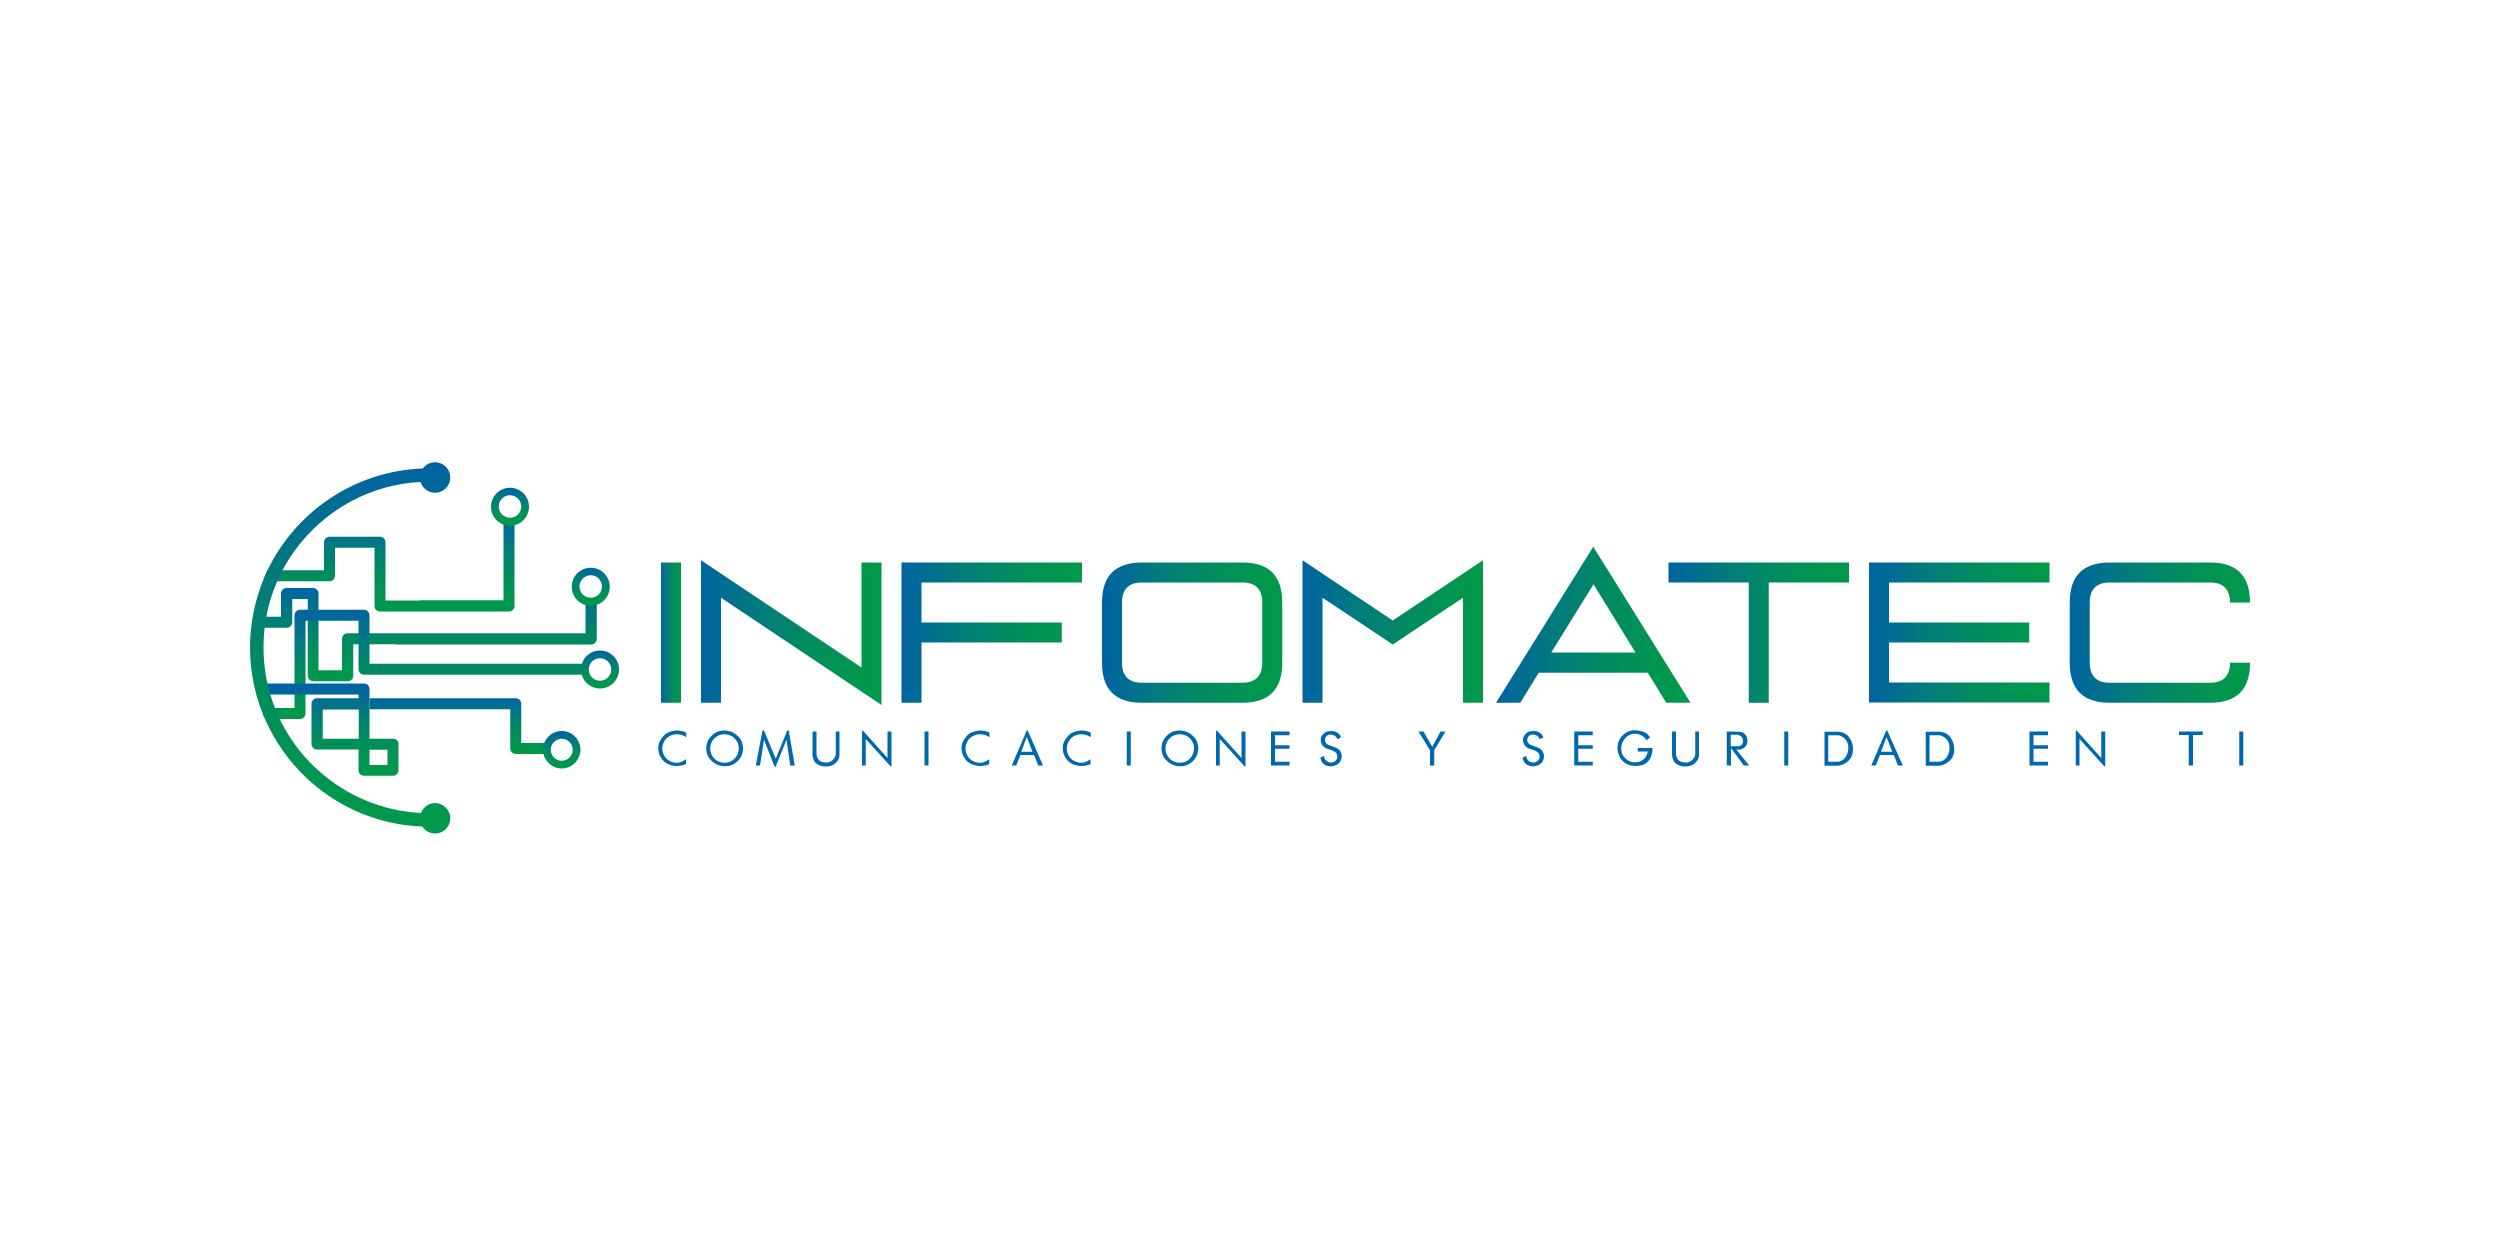 <?xml version="1.0" encoding="utf-8"?>
<!-- Generator: Adobe Illustrator 28.0.0, SVG Export Plug-In . SVG Version: 6.00 Build 0)  -->
<svg version="1.1" id="Camada_1" xmlns="http://www.w3.org/2000/svg" xmlns:xlink="http://www.w3.org/1999/xlink" x="0px" y="0px"
	 viewBox="0 0 1000 500" style="enable-background:new 0 0 1000 500;" xml:space="preserve">
<style type="text/css">
	.st0{fill:url(#SVGID_1_);}
	.st1{fill:url(#SVGID_00000116220980039542904790000002258066676904395927_);}
	.st2{fill:url(#SVGID_00000025424406945337682730000004454482288745749921_);}
	.st3{fill:url(#SVGID_00000180348889126643592560000009567191131658438827_);}
	.st4{fill:url(#SVGID_00000173145355015593432480000011243125010894181809_);}
	.st5{fill:url(#SVGID_00000127731641364271737610000005791494554665280647_);}
	.st6{fill:url(#SVGID_00000138547216622013555260000006635301871012556690_);}
	.st7{fill:url(#SVGID_00000155138280295169320270000012782380639467487405_);}
	.st8{fill:url(#SVGID_00000080198756909075136440000005621922970408088240_);}
	.st9{fill:#0069AE;}
	.st10{fill:url(#SVGID_00000021814575968553816190000017162625744672622783_);}
	.st11{fill:url(#SVGID_00000161615043837600611960000006317179231412706703_);}
	.st12{fill:url(#SVGID_00000147198851483812982060000004040004277302850448_);}
	.st13{fill:url(#SVGID_00000137101647431626371940000000686763481756492419_);}
	.st14{fill:url(#SVGID_00000124877719132466442790000001328657215920552351_);}
	.st15{fill:url(#SVGID_00000097477770301898930240000002795441759808612509_);}
	.st16{fill:url(#SVGID_00000156560146410973223930000011275379547821930673_);}
	.st17{fill:url(#SVGID_00000124146846398876236010000015469754779750411454_);}
	.st18{fill:url(#SVGID_00000002349174238112293120000002098374218078568606_);}
	.st19{fill:url(#SVGID_00000067923660180810179420000003332367100836104126_);}
</style>
<g>
	<g>
		<linearGradient id="SVGID_1_" gradientUnits="userSpaceOnUse" x1="264.34" y1="253.027" x2="272.361" y2="253.027">
			<stop  offset="0" style="stop-color:#0063A3"/>
			<stop  offset="0.299" style="stop-color:#007A7D"/>
			<stop  offset="0.576" style="stop-color:#008B61"/>
			<stop  offset="0.818" style="stop-color:#009550"/>
			<stop  offset="1" style="stop-color:#00994A"/>
		</linearGradient>
		<path class="st0" d="M272.4,281.1h-8V225h8V281.1z"/>
		
			<linearGradient id="SVGID_00000149349234482469251280000000451291009357372829_" gradientUnits="userSpaceOnUse" x1="280.382" y1="253.027" x2="352.571" y2="253.027">
			<stop  offset="0" style="stop-color:#0063A3"/>
			<stop  offset="0.299" style="stop-color:#007A7D"/>
			<stop  offset="0.576" style="stop-color:#008B61"/>
			<stop  offset="0.818" style="stop-color:#009550"/>
			<stop  offset="1" style="stop-color:#00994A"/>
		</linearGradient>
		<path style="fill:url(#SVGID_00000149349234482469251280000000451291009357372829_);" d="M288.4,239.1v42h-8v-57l64.2,42.9v-42h8
			v57L288.4,239.1z"/>
		
			<linearGradient id="SVGID_00000025428306430701919200000002036808523012799893_" gradientUnits="userSpaceOnUse" x1="360.591" y1="253.027" x2="432.78" y2="253.027">
			<stop  offset="0" style="stop-color:#0063A3"/>
			<stop  offset="0.299" style="stop-color:#007A7D"/>
			<stop  offset="0.576" style="stop-color:#008B61"/>
			<stop  offset="0.818" style="stop-color:#009550"/>
			<stop  offset="1" style="stop-color:#00994A"/>
		</linearGradient>
		<path style="fill:url(#SVGID_00000025428306430701919200000002036808523012799893_);" d="M432.8,225v8h-64.2v16h56.1v8h-56.1v24.1
			h-8V225H432.8z"/>
		
			<linearGradient id="SVGID_00000029756615801044768710000011538995710904833922_" gradientUnits="userSpaceOnUse" x1="440.801" y1="253.027" x2="512.99" y2="253.027">
			<stop  offset="0" style="stop-color:#0063A3"/>
			<stop  offset="0.299" style="stop-color:#007A7D"/>
			<stop  offset="0.576" style="stop-color:#008B61"/>
			<stop  offset="0.818" style="stop-color:#009550"/>
			<stop  offset="1" style="stop-color:#00994A"/>
		</linearGradient>
		<path style="fill:url(#SVGID_00000029756615801044768710000011538995710904833922_);" d="M440.8,241c0-10.7,5.3-16,16-16h40.1
			c10.7,0,16,5.3,16,16v24.1c0,10.7-5.3,16-16,16h-40.1c-10.7,0-16-5.3-16-16V241z M456.8,233c-5.3,0-8,2.7-8,8v24.1
			c0,5.3,2.7,8,8,8h40.1c5.3,0,8-2.7,8-8V241c0-5.3-2.7-8-8-8H456.8z"/>
		
			<linearGradient id="SVGID_00000135686277997201746120000009086527372375859377_" gradientUnits="userSpaceOnUse" x1="521.01" y1="252.586" x2="593.198" y2="252.586">
			<stop  offset="0" style="stop-color:#0063A3"/>
			<stop  offset="0.299" style="stop-color:#007A7D"/>
			<stop  offset="0.576" style="stop-color:#008B61"/>
			<stop  offset="0.818" style="stop-color:#009550"/>
			<stop  offset="1" style="stop-color:#00994A"/>
		</linearGradient>
		<path style="fill:url(#SVGID_00000135686277997201746120000009086527372375859377_);" d="M529,239.1v42h-8v-57l36.1,24.1
			l36.1-24.1v57h-8v-42l-28.1,18.7L529,239.1z"/>
		
			<linearGradient id="SVGID_00000045614465971116018130000012154567660710149010_" gradientUnits="userSpaceOnUse" x1="598.411" y1="249.879" x2="676.215" y2="249.879">
			<stop  offset="0" style="stop-color:#0063A3"/>
			<stop  offset="0.299" style="stop-color:#007A7D"/>
			<stop  offset="0.576" style="stop-color:#008B61"/>
			<stop  offset="0.818" style="stop-color:#009550"/>
			<stop  offset="1" style="stop-color:#00994A"/>
		</linearGradient>
		<path style="fill:url(#SVGID_00000045614465971116018130000012154567660710149010_);" d="M659.1,269.1h-43.6l-7.4,12h-9.7
			l38.9-62.4l38.9,62.4h-9.7L659.1,269.1z M654.2,261l-16.8-27.3L620.5,261H654.2z"/>
		
			<linearGradient id="SVGID_00000095326865841511100990000017880433892414234517_" gradientUnits="userSpaceOnUse" x1="667.392" y1="253.027" x2="739.581" y2="253.027">
			<stop  offset="0" style="stop-color:#0063A3"/>
			<stop  offset="0.299" style="stop-color:#007A7D"/>
			<stop  offset="0.576" style="stop-color:#008B61"/>
			<stop  offset="0.818" style="stop-color:#009550"/>
			<stop  offset="1" style="stop-color:#00994A"/>
		</linearGradient>
		<path style="fill:url(#SVGID_00000095326865841511100990000017880433892414234517_);" d="M739.6,225v8h-32.1v48.1h-8V233h-32.1v-8
			H739.6z"/>
		
			<linearGradient id="SVGID_00000181050146202706865060000011860070551088794032_" gradientUnits="userSpaceOnUse" x1="747.601" y1="253.027" x2="819.79" y2="253.027">
			<stop  offset="0" style="stop-color:#0063A3"/>
			<stop  offset="0.299" style="stop-color:#007A7D"/>
			<stop  offset="0.576" style="stop-color:#008B61"/>
			<stop  offset="0.818" style="stop-color:#009550"/>
			<stop  offset="1" style="stop-color:#00994A"/>
		</linearGradient>
		<path style="fill:url(#SVGID_00000181050146202706865060000011860070551088794032_);" d="M819.8,225v8h-64.2v16h56.1v8h-56.1v16
			h64.2v8h-72.2V225H819.8z"/>
		
			<linearGradient id="SVGID_00000057833108518732350750000008727600993472224692_" gradientUnits="userSpaceOnUse" x1="827.811" y1="253.027" x2="900" y2="253.027">
			<stop  offset="0" style="stop-color:#0063A3"/>
			<stop  offset="0.299" style="stop-color:#007A7D"/>
			<stop  offset="0.576" style="stop-color:#008B61"/>
			<stop  offset="0.818" style="stop-color:#009550"/>
			<stop  offset="1" style="stop-color:#00994A"/>
		</linearGradient>
		<path style="fill:url(#SVGID_00000057833108518732350750000008727600993472224692_);" d="M884,225c10.7,0,16,5.3,16,16h-8
			c0-5.3-2.7-8-8-8h-40.1c-5.3,0-8,2.7-8,8v24.1c0,5.3,2.7,8,8,8H884c5.3,0,8-2.7,8-8h8c0,10.7-5.3,16-16,16h-40.1
			c-10.7,0-16-5.3-16-16V241c0-10.7,5.3-16,16-16H884z"/>
	</g>
	<g>
		<path class="st9" d="M274.5,305.6c-0.6,0.3-1.3,0.5-1.9,0.6c-0.7,0.1-1.3,0.2-2,0.2c-0.9,0-1.8-0.2-2.7-0.5
			c-0.9-0.3-1.6-0.8-2.4-1.4c-1.4-1.5-2.2-3.2-2.2-5.2c0-1.3,0.3-2.4,0.9-3.3c0.6-0.9,1.1-1.6,1.7-2.1c0.5-0.5,1.1-0.8,1.6-1
			c0.5-0.2,0.9-0.3,1.2-0.4c0.3-0.1,0.6-0.1,1-0.2c0.3,0,0.6-0.1,0.9-0.1c0.5,0,0.9,0,1.4,0.1c0.5,0.1,1,0.2,1.5,0.3l1,0.5v1.8
			c-1.1-0.8-2.4-1.2-3.8-1.2c-0.9,0-1.8,0.2-2.6,0.6c-0.8,0.4-1.5,0.9-2.1,1.7c-0.3,0.5-0.6,1-0.8,1.6c-0.2,0.6-0.3,1.2-0.3,1.8
			c0,1,0.3,2,0.8,2.9c0.5,0.9,1.2,1.6,2.2,2.1c0.9,0.5,1.8,0.7,2.8,0.7c1,0,1.9-0.3,2.7-0.8l1-0.6V305.6z"/>
		<path class="st9" d="M297.2,299.3c0,2-0.7,3.7-2.1,5.1c-1.4,1.4-3.1,2.1-5.1,2.1c-2,0-3.8-0.7-5.3-2.1c-1.5-1.4-2.2-3-2.2-5
			c0-2,0.7-3.7,2.1-5.1c1.4-1.4,3.1-2.1,5.1-2.1c2,0,3.8,0.7,5.3,2.1C296.5,295.6,297.2,297.3,297.2,299.3z M295.5,299.3
			c0-1.6-0.6-2.9-1.7-4c-1.1-1.1-2.5-1.6-4.1-1.6c-1.6,0-2.9,0.6-4,1.7c-1.1,1.1-1.6,2.5-1.6,4.1c0,1.6,0.6,2.9,1.7,4
			c1.1,1.1,2.5,1.6,4.1,1.6c1.6,0,2.9-0.6,4-1.7C295,302.2,295.5,300.8,295.5,299.3z"/>
		<path class="st9" d="M317.9,306.2h-1.8l-1.5-10.3l-4.3,10.7l-0.5,0l-4.2-10.7l-1.6,10.3l-1.7,0l2.7-14h0.6l4.7,11.3l4.6-11.3h0.6
			L317.9,306.2z"/>
		<path class="st9" d="M335.8,292.6l0,9.3c0,0.8-0.2,1.6-0.7,2.3c-0.5,0.7-1,1.3-1.8,1.7c-1,0.5-2,0.7-3.1,0.7c-1.1,0-2-0.2-2.9-0.7
			c-0.9-0.5-1.4-1-1.7-1.7c-0.3-0.6-0.5-1.1-0.5-1.5c-0.1-0.3-0.1-0.6-0.1-0.9v-9.2h1.6v9.2c0.1,0.6,0.3,1.2,0.6,1.7
			c0.3,0.5,0.7,0.9,1.2,1.1c0.7,0.3,1.4,0.4,2.1,0.4c0.6,0,1.1-0.1,1.5-0.3c0.5-0.2,0.9-0.5,1.2-0.8c0.3-0.4,0.6-0.7,0.8-1.1
			c0.2-0.4,0.3-0.7,0.3-1.1v-0.1v-9H335.8z"/>
		<path class="st9" d="M356.5,306.5h-0.3l-9.9-10.9v10.6h-1.5v-13.9l0.4,0l9.8,10.9v-10.6h1.6V306.5z"/>
		<path class="st9" d="M371.4,306.2h-1.6v-13.6h1.6V306.2z"/>
		<path class="st9" d="M395.8,305.6c-0.6,0.3-1.3,0.5-1.9,0.6c-0.7,0.1-1.3,0.2-2,0.2c-0.9,0-1.8-0.2-2.7-0.5
			c-0.9-0.3-1.6-0.8-2.4-1.4c-1.4-1.5-2.2-3.2-2.2-5.2c0-1.3,0.3-2.4,0.9-3.3c0.6-0.9,1.1-1.6,1.7-2.1c0.5-0.5,1.1-0.8,1.6-1
			c0.5-0.2,0.9-0.3,1.2-0.4c0.3-0.1,0.6-0.1,1-0.2c0.3,0,0.6-0.1,0.9-0.1c0.5,0,0.9,0,1.4,0.1c0.5,0.1,1,0.2,1.5,0.3l1,0.5v1.8
			c-1.1-0.8-2.4-1.2-3.8-1.2c-0.9,0-1.8,0.2-2.6,0.6c-0.8,0.4-1.5,0.9-2.1,1.7c-0.3,0.5-0.6,1-0.8,1.6c-0.2,0.6-0.3,1.2-0.3,1.8
			c0,1,0.3,2,0.8,2.9c0.5,0.9,1.2,1.6,2.2,2.1c0.9,0.5,1.8,0.7,2.8,0.7c1,0,1.9-0.3,2.7-0.8l1-0.6V305.6z"/>
		<path class="st9" d="M417.2,306.2l-1.9,0l-1.7-4.2h-5.4l-1.7,4.2l-1.8,0l6-14h0.4L417.2,306.2z M413,300.7l-2.3-5.9l-2.2,5.9H413z
			"/>
		<path class="st9" d="M436.3,305.6c-0.6,0.3-1.3,0.5-1.9,0.6c-0.7,0.1-1.3,0.2-2,0.2c-0.9,0-1.8-0.2-2.7-0.5
			c-0.9-0.3-1.6-0.8-2.4-1.4c-1.4-1.5-2.2-3.2-2.2-5.2c0-1.3,0.3-2.4,0.9-3.3c0.6-0.9,1.1-1.6,1.7-2.1c0.5-0.5,1.1-0.8,1.6-1
			c0.5-0.2,0.9-0.3,1.2-0.4c0.3-0.1,0.6-0.1,1-0.2c0.3,0,0.6-0.1,0.9-0.1c0.5,0,0.9,0,1.4,0.1c0.5,0.1,1,0.2,1.5,0.3l1,0.5v1.8
			c-1.1-0.8-2.4-1.2-3.8-1.2c-0.9,0-1.8,0.2-2.6,0.6c-0.8,0.4-1.5,0.9-2.1,1.7c-0.3,0.5-0.6,1-0.8,1.6c-0.2,0.6-0.3,1.2-0.3,1.8
			c0,1,0.3,2,0.8,2.9c0.5,0.9,1.2,1.6,2.2,2.1c0.9,0.5,1.8,0.7,2.8,0.7c1,0,1.9-0.3,2.7-0.8l1-0.6V305.6z"/>
		<path class="st9" d="M452.3,306.2h-1.6v-13.6h1.6V306.2z"/>
		<path class="st9" d="M479.3,299.3c0,2-0.7,3.7-2.1,5.1c-1.4,1.4-3.1,2.1-5.1,2.1c-2,0-3.8-0.7-5.3-2.1c-1.5-1.4-2.2-3-2.2-5
			c0-2,0.7-3.7,2.1-5.1c1.4-1.4,3.1-2.1,5.1-2.1c2,0,3.8,0.7,5.3,2.1C478.6,295.6,479.3,297.3,479.3,299.3z M477.6,299.3
			c0-1.6-0.6-2.9-1.7-4c-1.1-1.1-2.5-1.6-4.1-1.6c-1.6,0-2.9,0.6-4,1.7c-1.1,1.1-1.6,2.5-1.6,4.1c0,1.6,0.6,2.9,1.7,4
			c1.1,1.1,2.5,1.6,4.1,1.6c1.6,0,2.9-0.6,4-1.7C477.1,302.2,477.6,300.8,477.6,299.3z"/>
		<path class="st9" d="M498.1,306.5h-0.3l-9.9-10.9v10.6h-1.5v-13.9l0.4,0l9.8,10.9v-10.6h1.6V306.5z"/>
		<path class="st9" d="M515.8,306.2h-7.4v-13.6h7.4v1.5H510v4h5.8v1.4H510v5.2h5.8V306.2z"/>
		<path class="st9" d="M536.4,295l-1.5,0.7c-0.1-0.6-0.5-1-1-1.4c-0.5-0.3-1.1-0.5-1.7-0.5c-0.5,0-0.9,0.1-1.2,0.3
			c-0.3,0.2-0.6,0.5-0.8,0.9c-0.1,0.3-0.2,0.7-0.2,1c0,0.8,0.4,1.4,1.2,1.9l3.5,1.3c0.6,0.4,1.1,0.8,1.5,1.4
			c0.3,0.6,0.5,1.3,0.5,1.9c0,0.6-0.1,1.1-0.4,1.7c-0.2,0.5-0.6,1-1.1,1.4c-0.9,0.6-1.8,0.9-2.9,0.9c-1,0-1.8-0.2-2.6-0.7
			c-0.4-0.3-0.8-0.7-1-1.1c-0.2-0.4-0.4-0.9-0.6-1.6l1.5-0.8c0,0.8,0.3,1.4,0.8,1.9c0.6,0.5,1.2,0.8,1.9,0.8c0.3,0,0.6,0,0.9-0.1
			c0.3-0.1,0.6-0.2,0.8-0.4c0.3-0.2,0.5-0.5,0.7-0.8s0.2-0.7,0.2-1.1c0-0.6-0.1-1-0.4-1.3c-0.3-0.3-0.5-0.5-0.6-0.6
			c-0.2-0.1-0.5-0.3-0.9-0.5l-2.4-0.8c-0.7-0.3-1.3-0.8-1.7-1.4c-0.4-0.6-0.6-1.2-0.6-1.9c0-0.2,0-0.5,0.1-1c0.1-0.5,0.4-1,0.9-1.5
			c0.5-0.5,1-0.9,1.6-1c0.6-0.1,1.1-0.2,1.6-0.2c0.2,0,0.3,0,0.5,0c0.1,0,0.4,0.1,0.9,0.2c0.5,0.1,0.9,0.4,1.5,0.8
			C535.9,293.8,536.2,294.3,536.4,295z"/>
		<path class="st9" d="M578.2,292.6l-4.5,7.5v6.1h-1.7v-6.1l-4.6-7.5l2,0l3.5,6.1l3.3-6.1L578.2,292.6z"/>
		<path class="st9" d="M617.3,295l-1.5,0.7c-0.1-0.6-0.5-1-1-1.4c-0.5-0.3-1.1-0.5-1.7-0.5c-0.5,0-0.9,0.1-1.2,0.3
			c-0.3,0.2-0.6,0.5-0.8,0.9c-0.1,0.3-0.2,0.7-0.2,1c0,0.8,0.4,1.4,1.2,1.9l3.5,1.3c0.6,0.4,1.1,0.8,1.5,1.4
			c0.3,0.6,0.5,1.3,0.5,1.9c0,0.6-0.1,1.1-0.4,1.7c-0.2,0.5-0.6,1-1.1,1.4c-0.9,0.6-1.8,0.9-2.9,0.9c-1,0-1.8-0.2-2.6-0.7
			c-0.4-0.3-0.8-0.7-1-1.1c-0.2-0.4-0.4-0.9-0.6-1.6l1.5-0.8c0,0.8,0.3,1.4,0.8,1.9c0.6,0.5,1.2,0.8,1.9,0.8c0.3,0,0.6,0,0.9-0.1
			c0.3-0.1,0.6-0.2,0.8-0.4c0.3-0.2,0.5-0.5,0.7-0.8s0.2-0.7,0.2-1.1c0-0.6-0.1-1-0.4-1.3c-0.3-0.3-0.5-0.5-0.6-0.6
			c-0.2-0.1-0.5-0.3-0.9-0.5l-2.4-0.8c-0.7-0.3-1.3-0.8-1.7-1.4c-0.4-0.6-0.6-1.2-0.6-1.9c0-0.2,0-0.5,0.1-1c0.1-0.5,0.4-1,0.9-1.5
			c0.5-0.5,1-0.9,1.6-1c0.6-0.1,1.1-0.2,1.6-0.2c0.2,0,0.3,0,0.5,0c0.1,0,0.4,0.1,0.9,0.2c0.5,0.1,0.9,0.4,1.5,0.8
			C616.8,293.8,617.1,294.3,617.3,295z"/>
		<path class="st9" d="M637.1,306.2h-7.4v-13.6h7.4v1.5h-5.8v4h5.8v1.4h-5.8v5.2h5.8V306.2z"/>
		<path class="st9" d="M661,299.3c0,1.3-0.2,2.4-0.6,3.4c-0.4,1-1.1,1.9-2,2.6c-0.6,0.4-1.2,0.7-1.9,0.8c-0.7,0.2-1.4,0.3-2.2,0.3
			c-0.8,0-1.7-0.1-2.5-0.4c-0.8-0.2-1.6-0.6-2.2-1.1c-0.8-0.7-1.5-1.5-1.9-2.5c-0.4-1-0.7-2-0.7-3.1c0-0.3,0-0.5,0-0.7
			c0-0.2,0.1-0.7,0.3-1.6c0.2-0.9,0.8-1.9,1.9-3c1.1-1.1,2.4-1.7,4-1.9c1.6,0,3,0.2,4.1,0.6c1.2,0.4,2.1,1.2,2.7,2.3l-1.3,1.1
			c-0.6-0.8-1.3-1.5-2.1-1.9c-0.8-0.5-1.7-0.7-2.7-0.7c-0.4,0-0.9,0.1-1.4,0.2c-1.2,0.4-2.2,1.1-2.9,2.2c-0.7,1-1.1,2.2-1.1,3.5
			c0,1.3,0.3,2.4,1,3.2c0.6,0.8,1.4,1.4,2.1,1.8c0.8,0.4,1.6,0.5,2.5,0.5c0.7,0,1.3-0.1,1.9-0.3c0.6-0.2,1.1-0.6,1.6-1
			c0.4-0.4,0.8-0.9,1-1.4c0.2-0.5,0.4-1,0.5-1.6l-4,0v-1.4H661z"/>
		<path class="st9" d="M679.6,292.6l0,9.3c0,0.8-0.2,1.6-0.7,2.3c-0.5,0.7-1,1.3-1.8,1.7c-1,0.5-2,0.7-3.1,0.7c-1.1,0-2-0.2-2.9-0.7
			c-0.9-0.5-1.4-1-1.7-1.7c-0.3-0.6-0.5-1.1-0.5-1.5c-0.1-0.3-0.1-0.6-0.1-0.9v-9.2h1.6v9.2c0.1,0.6,0.3,1.2,0.6,1.7
			c0.3,0.5,0.7,0.9,1.2,1.1c0.7,0.3,1.4,0.4,2.1,0.4c0.6,0,1.1-0.1,1.5-0.3c0.5-0.2,0.9-0.5,1.2-0.8c0.3-0.4,0.6-0.7,0.8-1.1
			c0.2-0.4,0.3-0.7,0.3-1.1v-0.1v-9H679.6z"/>
		<path class="st9" d="M699.7,306.2l-2.2,0l-5.1-7v7h-1.7v-13.6l5,0.1c1,0,1.8,0.4,2.4,1.1c0.6,0.7,0.9,1.6,0.9,2.6
			c0,0.5-0.1,1-0.3,1.4c-0.2,0.4-0.5,0.8-0.9,1.2c-0.5,0.4-0.9,0.6-1.5,0.8l-1.8,0L699.7,306.2z M695.9,294.2
			c-0.2-0.1-0.3-0.1-0.5-0.2c-0.2,0-0.3-0.1-0.5-0.1h-2.6v4.6h3c0.6,0,1-0.2,1.4-0.6c0.3-0.4,0.5-0.9,0.5-1.5c0-0.5-0.1-0.9-0.3-1.3
			S696.3,294.4,695.9,294.2z"/>
		<path class="st9" d="M715.3,306.2h-1.6v-13.6h1.6V306.2z"/>
		<path class="st9" d="M737.7,305.5c-0.5,0.2-1,0.4-1.4,0.6c-0.5,0.1-1,0.2-1.4,0.2h-5.1v-13.6h5.8c1.7,0.2,3.1,0.9,4.1,2.3
			s1.5,2.9,1.5,4.6c0,1.3-0.3,2.5-0.8,3.5C739.7,304.1,738.9,304.9,737.7,305.5z M739.3,298.5c-0.1-1.1-0.5-2-1.2-2.8
			c-0.7-0.8-1.6-1.3-2.7-1.6h-4.1v10.6h3.5c1.4,0,2.5-0.6,3.3-1.7c0.8-1.1,1.2-2.4,1.2-3.8C739.4,299,739.4,298.8,739.3,298.5z"/>
		<path class="st9" d="M761.1,306.2l-1.9,0l-1.7-4.2H752l-1.7,4.2l-1.8,0l6-14h0.4L761.1,306.2z M756.9,300.7l-2.3-5.9l-2.2,5.9
			H756.9z"/>
		<path class="st9" d="M778.2,305.5c-0.5,0.2-1,0.4-1.4,0.6c-0.5,0.1-1,0.2-1.4,0.2h-5.1v-13.6h5.8c1.7,0.2,3.1,0.9,4.1,2.3
			c1,1.4,1.5,2.9,1.5,4.6c0,1.3-0.3,2.5-0.8,3.5C780.2,304.1,779.3,304.9,778.2,305.5z M779.8,298.5c-0.1-1.1-0.5-2-1.2-2.8
			c-0.7-0.8-1.6-1.3-2.7-1.6h-4.1v10.6h3.5c1.4,0,2.5-0.6,3.3-1.7c0.8-1.1,1.2-2.4,1.2-3.8C779.8,299,779.8,298.8,779.8,298.5z"/>
		<path class="st9" d="M819.2,306.2h-7.4v-13.6h7.4v1.5h-5.8v4h5.8v1.4h-5.8v5.2h5.8V306.2z"/>
		<path class="st9" d="M842,306.5h-0.3l-9.9-10.9v10.6h-1.5v-13.9l0.4,0l9.8,10.9v-10.6h1.6V306.5z"/>
		<path class="st9" d="M881.1,294h-3.9v12.2h-1.7V294h-3.9v-1.4h9.5V294z"/>
		<path class="st9" d="M897.3,306.2h-1.6v-13.6h1.6V306.2z"/>
	</g>
	
		<linearGradient id="SVGID_00000131347487362166827910000013045561756876378787_" gradientUnits="userSpaceOnUse" x1="169.762" y1="235.189" x2="169.762" y2="272.491">
		<stop  offset="0" style="stop-color:#0063A3"/>
		<stop  offset="0.299" style="stop-color:#007A7D"/>
		<stop  offset="0.576" style="stop-color:#008B61"/>
		<stop  offset="0.818" style="stop-color:#009550"/>
		<stop  offset="1" style="stop-color:#00994A"/>
	</linearGradient>
	<path style="fill:url(#SVGID_00000131347487362166827910000013045561756876378787_);" d="M238.7,241.4v14.2c0,1.2-1,2.2-2.2,2.2
		h-77.9c-0.2,0-0.4,0-0.5-0.1h-16.8v12.6c0,1.2-1,2.2-2.2,2.2h-13.8c-1.2,0-2.2-1-2.2-2.2v-30.7h-6.2v9.3c0,1.2-1,2.2-2.2,2.2H103
		c-2.8,0-2.8-4.4,0-4.4h9.4v-9.3c0-1.2,1-2.2,2.2-2.2h10.6c1.2,0,2.2,1,2.2,2.2v30.7h9.4v-12.6c0-1.2,1-2.2,2.2-2.2h95.2v-11.9
		C234.2,238.5,238.7,238.5,238.7,241.4z"/>
	
		<linearGradient id="SVGID_00000009588302406187826380000017497782570702019468_" gradientUnits="userSpaceOnUse" x1="236.264" y1="227.027" x2="236.264" y2="242.288">
		<stop  offset="0" style="stop-color:#0063A3"/>
		<stop  offset="0.299" style="stop-color:#007A7D"/>
		<stop  offset="0.576" style="stop-color:#008B61"/>
		<stop  offset="0.818" style="stop-color:#009550"/>
		<stop  offset="1" style="stop-color:#00994A"/>
	</linearGradient>
	<path style="fill:url(#SVGID_00000009588302406187826380000017497782570702019468_);" d="M236.3,242.3c-4.2,0-7.6-3.4-7.6-7.6
		c0-4.2,3.4-7.6,7.6-7.6s7.6,3.4,7.6,7.6C243.9,238.9,240.5,242.3,236.3,242.3z M236.3,230.1c-2.5,0-4.5,2-4.5,4.5
		c0,2.5,2,4.5,4.5,4.5s4.5-2,4.5-4.5C240.8,232.2,238.8,230.1,236.3,230.1z"/>
	
		<linearGradient id="SVGID_00000143591709026156848570000011962590562986174638_" gradientUnits="userSpaceOnUse" x1="155.642" y1="207.155" x2="155.642" y2="244.615">
		<stop  offset="0" style="stop-color:#0063A3"/>
		<stop  offset="0.299" style="stop-color:#007A7D"/>
		<stop  offset="0.576" style="stop-color:#008B61"/>
		<stop  offset="0.818" style="stop-color:#009550"/>
		<stop  offset="1" style="stop-color:#00994A"/>
	</linearGradient>
	<path style="fill:url(#SVGID_00000143591709026156848570000011962590562986174638_);" d="M205.8,209.3v33.1c0,1.2-1,2.2-2.2,2.2
		h-51.6c-1.2,0-2.2-1-2.2-2.2v-23.3H134v11.2c0,1.2-1,2.2-2.2,2.2h-24.5c-0.9,0-1.5-0.4-1.8-1c0.5-1.2,1-2.3,1.5-3.4
		c0.1,0,0.2,0,0.3,0h22.3v-11.2c0-1.2,1-2.2,2.2-2.2h20.2c1.2,0,2.2,1,2.2,2.2v23.3h13.3c0.2,0,0.3-0.1,0.5-0.1h33.4v-30.8
		C201.3,206.4,205.8,206.4,205.8,209.3z"/>
	
		<linearGradient id="SVGID_00000134946995860445508430000011901615810557850256_" gradientUnits="userSpaceOnUse" x1="169.714" y1="243.858" x2="169.714" y2="287.558">
		<stop  offset="0" style="stop-color:#0063A3"/>
		<stop  offset="0.299" style="stop-color:#007A7D"/>
		<stop  offset="0.576" style="stop-color:#008B61"/>
		<stop  offset="0.818" style="stop-color:#009550"/>
		<stop  offset="1" style="stop-color:#00994A"/>
	</linearGradient>
	<path style="fill:url(#SVGID_00000134946995860445508430000011901615810557850256_);" d="M232.1,269.9h-74.8c-0.1,0-0.2,0-0.3,0
		h-11.4c-1.2,0-2.2-1-2.2-2.2v-19.4h-21.2v37.1c0,1.2-1,2.2-2.2,2.2h-12.7c-2.8,0-2.8-4.4,0-4.4h10.5v-37.1c0-1.2,1-2.2,2.2-2.2
		h25.6c1.2,0,2.2,1,2.2,2.2v19.4h9.2c0.1,0,0.2,0,0.4,0h74.8C235,265.4,235,269.9,232.1,269.9z"/>
	
		<linearGradient id="SVGID_00000008827543812747062770000013503356178519631235_" gradientUnits="userSpaceOnUse" x1="183.754" y1="279.345" x2="183.754" y2="301.639">
		<stop  offset="0" style="stop-color:#0063A3"/>
		<stop  offset="0.299" style="stop-color:#007A7D"/>
		<stop  offset="0.576" style="stop-color:#008B61"/>
		<stop  offset="0.818" style="stop-color:#009550"/>
		<stop  offset="1" style="stop-color:#00994A"/>
	</linearGradient>
	<path style="fill:url(#SVGID_00000008827543812747062770000013503356178519631235_);" d="M217.6,301.6h-11.3c-1.2,0-2.2-1-2.2-2.2
		v-15.7h-31c-0.1,0-0.2,0-0.4,0h-24.9v-4.4h24.9c0,0,0,0,0.1,0h33.5c1.2,0,2.2,1,2.2,2.2v15.7h9.1
		C220.4,297.3,220.4,301.6,217.6,301.6z"/>
	
		<linearGradient id="SVGID_00000176009069234216865420000000070236498982823822_" gradientUnits="userSpaceOnUse" x1="131.162" y1="275.158" x2="131.162" y2="308.587">
		<stop  offset="0" style="stop-color:#0063A3"/>
		<stop  offset="0.299" style="stop-color:#007A7D"/>
		<stop  offset="0.576" style="stop-color:#008B61"/>
		<stop  offset="0.818" style="stop-color:#009550"/>
		<stop  offset="1" style="stop-color:#00994A"/>
	</linearGradient>
	<path style="fill:url(#SVGID_00000176009069234216865420000000070236498982823822_);" d="M157.2,295.5h-9.4v-19.9
		c0-1.2-1-2.2-2.2-2.2H105c-2.8,0-2.8,4.4,0,4.4h38.4v1.5h-16.6c-1.2,0-2.2,1-2.2,2.2v16.1c0,1.2,1,2.2,2.2,2.2h16.6v8.3
		c0,1.2,1,2.2,2.2,2.2h11.6c1.2,0,2.2-1,2.2-2.2v-10.5C159.4,296.5,158.4,295.5,157.2,295.5z M129.1,295.5v-11.7h14.4v11.7H129.1z
		 M147.8,299.9h7.2v6.1h-7.2V299.9z"/>
	
		<linearGradient id="SVGID_00000161621332049137541830000003742337934463092390_" gradientUnits="userSpaceOnUse" x1="140.027" y1="184.935" x2="140.027" y2="333.394">
		<stop  offset="0" style="stop-color:#0063A3"/>
		<stop  offset="0.299" style="stop-color:#007A7D"/>
		<stop  offset="0.576" style="stop-color:#008B61"/>
		<stop  offset="0.818" style="stop-color:#009550"/>
		<stop  offset="1" style="stop-color:#00994A"/>
	</linearGradient>
	<path style="fill:url(#SVGID_00000161621332049137541830000003742337934463092390_);" d="M180.1,327.3c0,3.4-2.7,6.1-6.1,6.1
		c-2.1,0-4-1.1-5.1-2.8c-16.9-0.6-32.4-7.2-44.3-17.6c-0.7-0.6-1.4-1.2-2.1-1.9C108.7,298,100,279.5,100,259c0-9.7,2-19,5.5-27.5
		c0.5-1.2,1-2.3,1.5-3.4c11.2-23.3,34.7-39.7,62.1-40.7c1.1-1.5,2.9-2.5,4.9-2.5c3.4,0,6.1,2.7,6.1,6.1c0,3.4-2.7,6.1-6.1,6.1
		c-2.7,0-5-1.8-5.8-4.3c-23.9,1.2-44.5,15.2-55.2,35.3c-0.8,1.4-1.5,2.9-2.1,4.4c-3.6,8.1-5.5,17.1-5.5,26.5
		c0,17.8,7.1,34.1,18.6,46c1.1,1.2,2.3,2.3,3.6,3.4c10.9,9.8,25.2,16,40.8,16.8c0.9-2.3,3.1-4,5.7-4
		C177.3,321.3,180.1,324,180.1,327.3z"/>
	
		<linearGradient id="SVGID_00000126306962893160262180000007831761831283206043_" gradientUnits="userSpaceOnUse" x1="203.96" y1="195.001" x2="203.96" y2="210.261">
		<stop  offset="0" style="stop-color:#0063A3"/>
		<stop  offset="0.299" style="stop-color:#007A7D"/>
		<stop  offset="0.576" style="stop-color:#008B61"/>
		<stop  offset="0.818" style="stop-color:#009550"/>
		<stop  offset="1" style="stop-color:#00994A"/>
	</linearGradient>
	<path style="fill:url(#SVGID_00000126306962893160262180000007831761831283206043_);" d="M204,210.3c-4.2,0-7.6-3.4-7.6-7.6
		s3.4-7.6,7.6-7.6s7.6,3.4,7.6,7.6S208.2,210.3,204,210.3z M204,198.1c-2.5,0-4.5,2-4.5,4.5c0,2.5,2,4.5,4.5,4.5
		c2.5,0,4.5-2,4.5-4.5C208.5,200.1,206.4,198.1,204,198.1z"/>
	
		<linearGradient id="SVGID_00000091013808654635394990000001808656027484192433_" gradientUnits="userSpaceOnUse" x1="239.984" y1="260.165" x2="239.984" y2="275.425">
		<stop  offset="0" style="stop-color:#0063A3"/>
		<stop  offset="0.299" style="stop-color:#007A7D"/>
		<stop  offset="0.576" style="stop-color:#008B61"/>
		<stop  offset="0.818" style="stop-color:#009550"/>
		<stop  offset="1" style="stop-color:#00994A"/>
	</linearGradient>
	<path style="fill:url(#SVGID_00000091013808654635394990000001808656027484192433_);" d="M240,275.4c-4.2,0-7.6-3.4-7.6-7.6
		c0-4.2,3.4-7.6,7.6-7.6s7.6,3.4,7.6,7.6C247.6,272,244.2,275.4,240,275.4z M240,263.3c-2.5,0-4.5,2-4.5,4.5c0,2.5,2,4.5,4.5,4.5
		s4.5-2,4.5-4.5C244.5,265.3,242.5,263.3,240,263.3z"/>
	
		<linearGradient id="SVGID_00000070108616412436693120000004987704868313773229_" gradientUnits="userSpaceOnUse" x1="224.667" y1="292.428" x2="224.667" y2="307.383">
		<stop  offset="0" style="stop-color:#0063A3"/>
		<stop  offset="0.299" style="stop-color:#007A7D"/>
		<stop  offset="0.576" style="stop-color:#008B61"/>
		<stop  offset="0.818" style="stop-color:#009550"/>
		<stop  offset="1" style="stop-color:#00994A"/>
	</linearGradient>
	<path style="fill:url(#SVGID_00000070108616412436693120000004987704868313773229_);" d="M224.7,307.4c-4.1,0-7.5-3.4-7.5-7.5
		c0-4.1,3.4-7.5,7.5-7.5s7.5,3.4,7.5,7.5C232.1,304,228.8,307.4,224.7,307.4z M224.7,295.5c-2.4,0-4.4,2-4.4,4.4
		c0,2.4,2,4.4,4.4,4.4c2.4,0,4.4-2,4.4-4.4C229.1,297.5,227.1,295.5,224.7,295.5z"/>
</g>
</svg>

